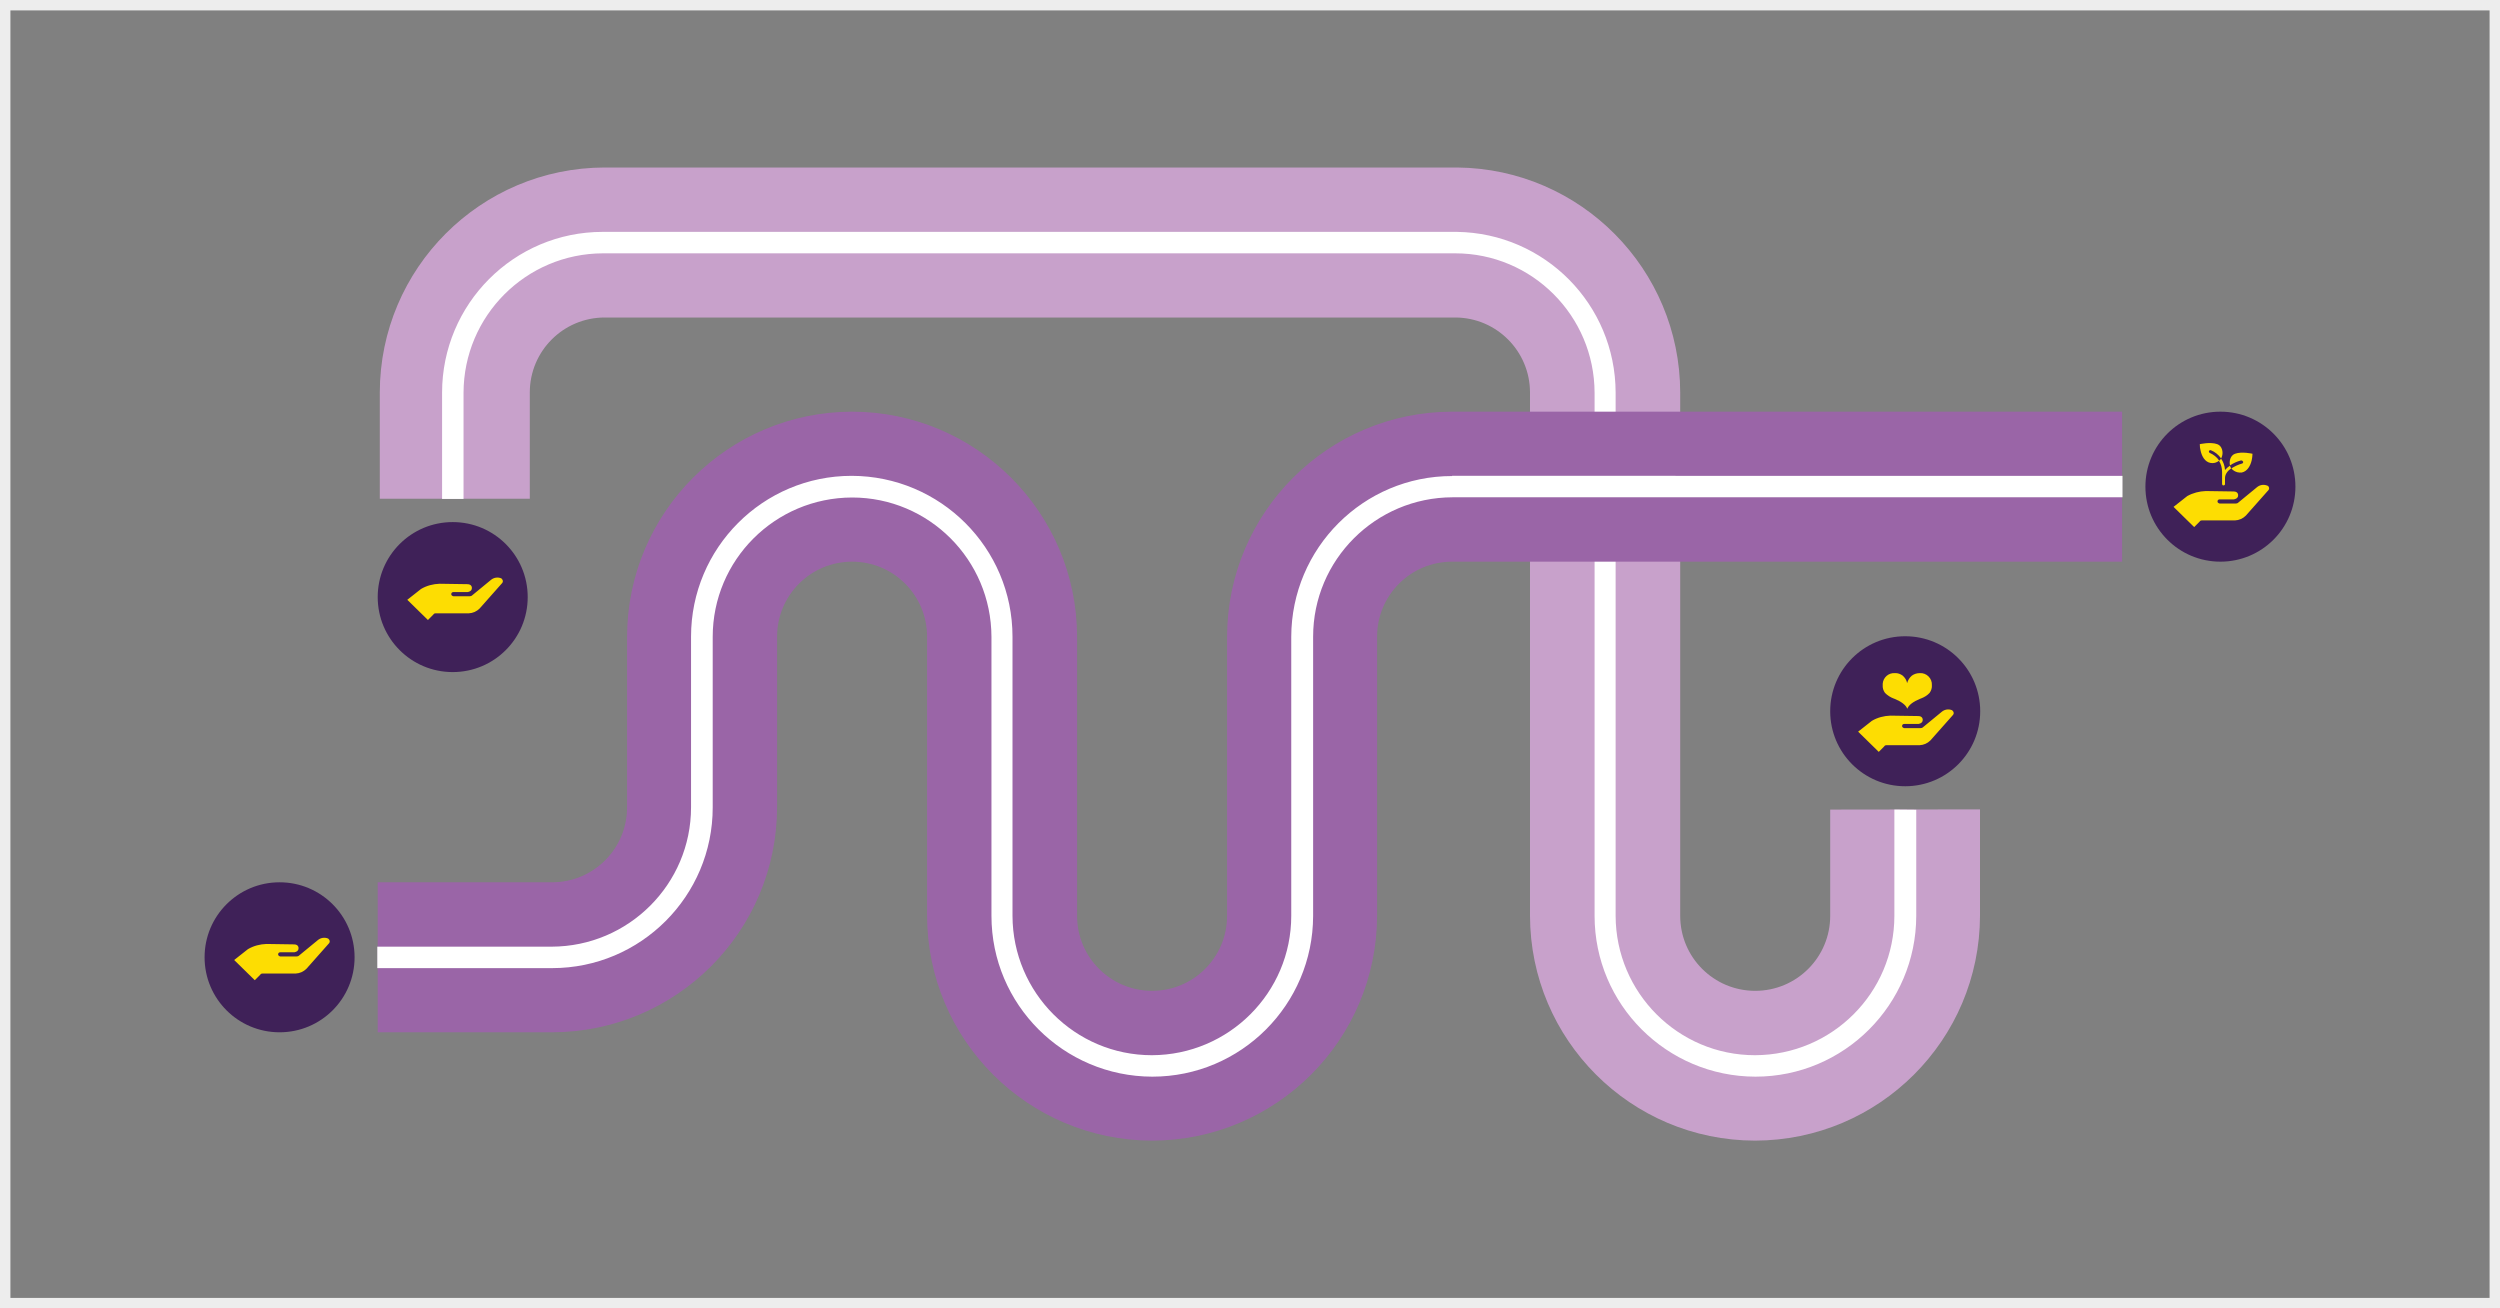 <?xml version="1.0" encoding="utf-8"?>
<!-- Generator: Adobe Illustrator 24.2.3, SVG Export Plug-In . SVG Version: 6.00 Build 0)  -->
<svg version="1.1" id="Lager_1" xmlns="http://www.w3.org/2000/svg" xmlns:xlink="http://www.w3.org/1999/xlink" x="0px" y="0px"
	 viewBox="0 0 1200 628" style="enable-background:new 0 0 1200 628;" xml:space="preserve">
<rect x="0" y="0" width="1200" height="628" fill="#808080" stroke="none"/>
<style type="text/css">
	.st0{clip-path:url(#SVGID_2_);}
	.st1{fill:#C8A1CB;}
	.st2{fill:#FFFFFF;}
	.st3{fill:#9A65A7;}
	.st4{fill:#3F2158;}
	.st5{fill:#FDDD02;}
	.st6{fill:#EDEDED;}
</style>
<g>
	<defs>
		<rect id="SVGID_1_" width="1200" height="628"/>
	</defs>
	<clipPath id="SVGID_2_">
		<use xlink:href="#SVGID_1_"  style="overflow:visible;"/>
	</clipPath>
	<g class="st0">
		<path class="st1" d="M878.5,388.6v51l0,0c0,19.9-16.1,36-36,36l0,0c-19.9,0-36-16.1-36-36l0,0V188.4l0,0
			c-0.1-59.2-47.8-107.4-107-108H290.3c-59.6,0.1-107.9,48.4-108,108v51h72v-51l0,0c0-19.9,16.1-36,36-36h408.3
			c19.8,0.1,35.8,16.2,35.8,36l0,0v251.1c0.1,59.6,48.4,107.9,108,108l0,0c59.6-0.1,107.9-48.4,108-108v-51L878.5,388.6z"/>
		<path class="st2" d="M909.3,388.6v51c0,36.9-29.9,66.8-66.9,66.9l0,0c-36.9,0-66.8-30-66.9-66.9l0,0V188.4l0,0
			c-0.1-42.2-34-76.5-76.2-77.1l0,0H289.3c-42.6,0-77.1,34.6-77.1,77.2l0,0v51h10.3v-51l0,0c0.1-36.9,30-66.8,66.9-66.9h409.1l0,0
			c36.9,0,66.8,30,66.9,66.9l0,0v251.1l0,0c0,42.6,34.6,77.1,77.2,77.2l0,0c42.6,0,77.1-34.6,77.2-77.1v-51L909.3,388.6z"/>
		<path class="st3" d="M697,197.6c-59.6,0.1-107.9,48.4-108,108v134l0,0c0,19.9-16.1,36-36,36l0,0c-19.9,0-36-16.1-36-36l0,0V305.6
			l0,0c-0.1-59.6-48.4-107.9-108-108l0,0c-59.6,0.1-107.9,48.4-108,108l0,0v81.9l0,0c0,19.9-16.1,36-36,36h-83.7v72H265
			c59.6-0.1,107.9-48.4,108-108l0,0v-81.9l0,0c0-19.9,16.1-36,36-36l0,0c19.9,0,36,16.1,36,36l0,0v133.9l0,0
			c0.1,59.6,48.4,107.9,108,108l0,0c59.6-0.1,107.9-48.4,108-108l0,0V305.6l0,0c0-19.9,16.1-36,36-36h321.6v-72L697,197.6z"/>
		<path class="st2" d="M697,228.5c-42.6,0-77.1,34.6-77.2,77.2l0,0v133.9l0,0c0,36.9-30,66.8-66.9,66.9l0,0
			c-36.9,0-66.8-30-66.9-66.9l0,0V305.6l0,0c0-42.6-34.6-77.1-77.2-77.2l0,0c-42.6,0-77.1,34.6-77.1,77.2l0,0v81.9l0,0
			c0,36.9-30,66.8-66.9,66.9h-83.7v10.3H265c42.6,0,77.1-34.6,77.1-77.1l0,0v-81.9l0,0c0-36.9,29.9-66.8,66.9-66.9l0,0
			c36.9,0,66.8,29.9,66.9,66.9l0,0v133.9l0,0c0,42.6,34.6,77.1,77.2,77.2l0,0c42.6,0,77.1-34.6,77.2-77.1l0,0V305.6l0,0
			c0-36.9,30-66.8,66.9-66.9h321.6v-10.3H697z"/>
		<path class="st4" d="M1065.8,269.6c19.9,0,36-16.1,36-36s-16.1-36-36-36s-36,16.1-36,36S1045.9,269.6,1065.8,269.6"/>
		<path class="st5" d="M1088.3,233.1c-1.7-0.7-3.6-0.4-5,0.8l-9,7.4c-0.3,0.3-0.8,0.4-1.2,0.4h-7.7c0,0-1-0.2-1-1c0-0.6,0.4-1,1-1
			h6.8c0,0,2.1-0.2,2.1-1.9c0,0,0.2-1.9-2.2-1.9l-13.3-0.2c-3.1,0.1-6.2,0.9-8.9,2.4l-6.6,5.2l9.9,9.7l2.6-2.6
			c0.2-0.4,0.6-0.6,1.1-0.6h15.9c2-0.1,3.8-0.9,5.2-2.3l10.9-12.3c0.5-0.6,0.3-1.5-0.3-2C1088.4,233.2,1088.4,233.2,1088.3,233.1"/>
		<path class="st5" d="M1076.7,221.6c0.1,0.4-0.1,0.8-0.5,0.9c0,0,0,0,0,0c-1.8,0.5-3.5,1.3-5.1,2.3c0.2,0.3,0.4,0.6,0.7,0.8
			c1.2,1,2.8,1.4,4.3,1.2c2.7-0.6,4.1-3.3,4.7-5.8c0.2-1,0.4-2.1,0.4-3.2c0,0-5.1-1.2-8.4,0c-2.2,0.8-2.9,3.6-2.4,5.6
			c1.6-1.1,3.4-1.9,5.3-2.4C1076.2,221,1076.5,221.3,1076.7,221.6C1076.6,221.6,1076.6,221.6,1076.7,221.6"/>
		<path class="st5" d="M1061,222.2c1.5,0.3,3-0.1,4.2-1.1c-1.1-1.7-2.7-2.9-4.5-3.7c-0.4-0.2-0.5-0.6-0.4-0.9s0.6-0.5,0.9-0.4l0,0
			c2,0.8,3.7,2.2,4.9,3.9c0.2-0.2,0.3-0.5,0.4-0.8c0.8-2.1,0.1-5.2-2.2-6c-3.3-1.2-8.4,0-8.4,0c0,1.1,0.1,2.1,0.4,3.2
			C1056.9,219,1058.3,221.7,1061,222.2"/>
		<path class="st5" d="M1065.1,221.2c1,1.6,1.5,3.4,1.5,5.3v3l0,0v2.7c0,0.4,0.2,0.8,0.6,0.8c0.4,0,0.8-0.2,0.8-0.6
			c0-0.1,0-0.1,0-0.2v-2.7c0-2,1.4-3.6,3-4.7c-0.2-0.3-0.4-0.6-0.5-0.9l-0.1-0.4c-0.9,0.6-1.7,1.3-2.4,2.1c-0.1-2-0.8-3.9-1.9-5.5
			c-0.2,0.4-0.5,0.7-0.8,1L1065.1,221.2"/>
		<path class="st4" d="M914.5,377.4c19.9,0,36-16.1,36-36s-16.1-36-36-36s-36,16.1-36,36S894.6,377.4,914.5,377.4"/>
		<path class="st5" d="M937,340.9c-1.7-0.7-3.6-0.4-5,0.8l-9,7.4c-0.3,0.3-0.8,0.4-1.2,0.4H914c0,0-1-0.2-1-1c0-0.6,0.4-1,1-1h6.8
			c0,0,2.1-0.2,2.1-1.9c0,0,0.2-1.9-2.2-1.9l-13.3-0.2c-3.1,0.1-6.2,0.9-8.9,2.5l-6.6,5.2l9.9,9.7l2.6-2.6c0.2-0.4,0.6-0.6,1.1-0.6
			h15.9c2-0.1,3.8-0.9,5.2-2.3l10.9-12.3c0.5-0.6,0.3-1.5-0.3-2C937.1,341,937,341,937,340.9"/>
		<path class="st5" d="M913.3,324.3c-1.1-0.8-2.4-1.3-3.8-1.2c-3-0.2-5.6,2.1-5.8,5.1c0,0.2,0,0.4,0,0.7c-0.1,1.3,0.3,2.6,1.1,3.7
			c1.2,1.2,2.6,2.1,4.2,2.7l0.3,0.1c3.4,1.4,5.5,3,6.2,4.8c0.7-1.8,2.8-3.4,6.2-4.8l0.3-0.1c1.6-0.6,3.1-1.5,4.2-2.7
			c0.8-1.1,1.2-2.4,1.1-3.7c0.1-1.6-0.5-3.1-1.6-4.2c-1.1-1.1-2.6-1.7-4.2-1.6c-1.4,0-2.7,0.4-3.8,1.2c-1.1,0.9-1.9,2.2-2.3,3.6
			C915.2,326.5,914.4,325.3,913.3,324.3"/>
		<path class="st4" d="M134.2,495.5c19.9,0,36-16.1,36-36s-16.1-36-36-36s-36,16.1-36,36S114.3,495.5,134.2,495.5"/>
		<path class="st5" d="M157.5,450.5c-1.7-0.7-3.6-0.4-5,0.8l-9,7.4c-0.3,0.3-0.8,0.4-1.2,0.4h-7.8c0,0-1-0.2-1-1c0-0.6,0.4-1,1-1
			h6.7c0,0,2.1-0.2,2.1-1.9c0,0,0.2-1.9-2.2-1.9l-13.2-0.2c-3.1,0.1-6.2,0.9-8.9,2.5l-6.6,5.2l9.9,9.7l2.6-2.6
			c0.2-0.4,0.6-0.6,1.1-0.6h15.9c2-0.1,3.8-0.9,5.2-2.3l10.9-12.3c0.5-0.6,0.3-1.5-0.3-2C157.6,450.6,157.5,450.5,157.5,450.5"/>
		<path class="st4" d="M217.3,322.6c19.9,0,36-16.1,36-36s-16.1-36-36-36s-36,16.1-36,36S197.4,322.6,217.3,322.6"/>
		<path class="st5" d="M240.6,277.6c-1.7-0.7-3.6-0.4-5,0.8l-9,7.4c-0.3,0.3-0.8,0.4-1.2,0.4h-7.8c0,0-1-0.2-1-1c0-0.6,0.4-1,1-1
			h6.8c0,0,2.1-0.2,2.1-1.9c0,0,0.2-1.9-2.2-1.9l-13.3-0.2c-3.1,0.1-6.2,0.9-8.9,2.5l-6.6,5.2l9.9,9.7l2.6-2.6
			c0.2-0.4,0.6-0.6,1.1-0.6H225c2-0.1,3.8-0.9,5.2-2.3l10.9-12.3c0.5-0.6,0.3-1.5-0.3-2C240.7,277.6,240.7,277.6,240.6,277.6"/>
	</g>
</g>
<g>
	<path class="st6" d="M1195,5v618H5V5H1195 M1200,0H0v628h1200V0L1200,0z"/>
</g>
</svg>
